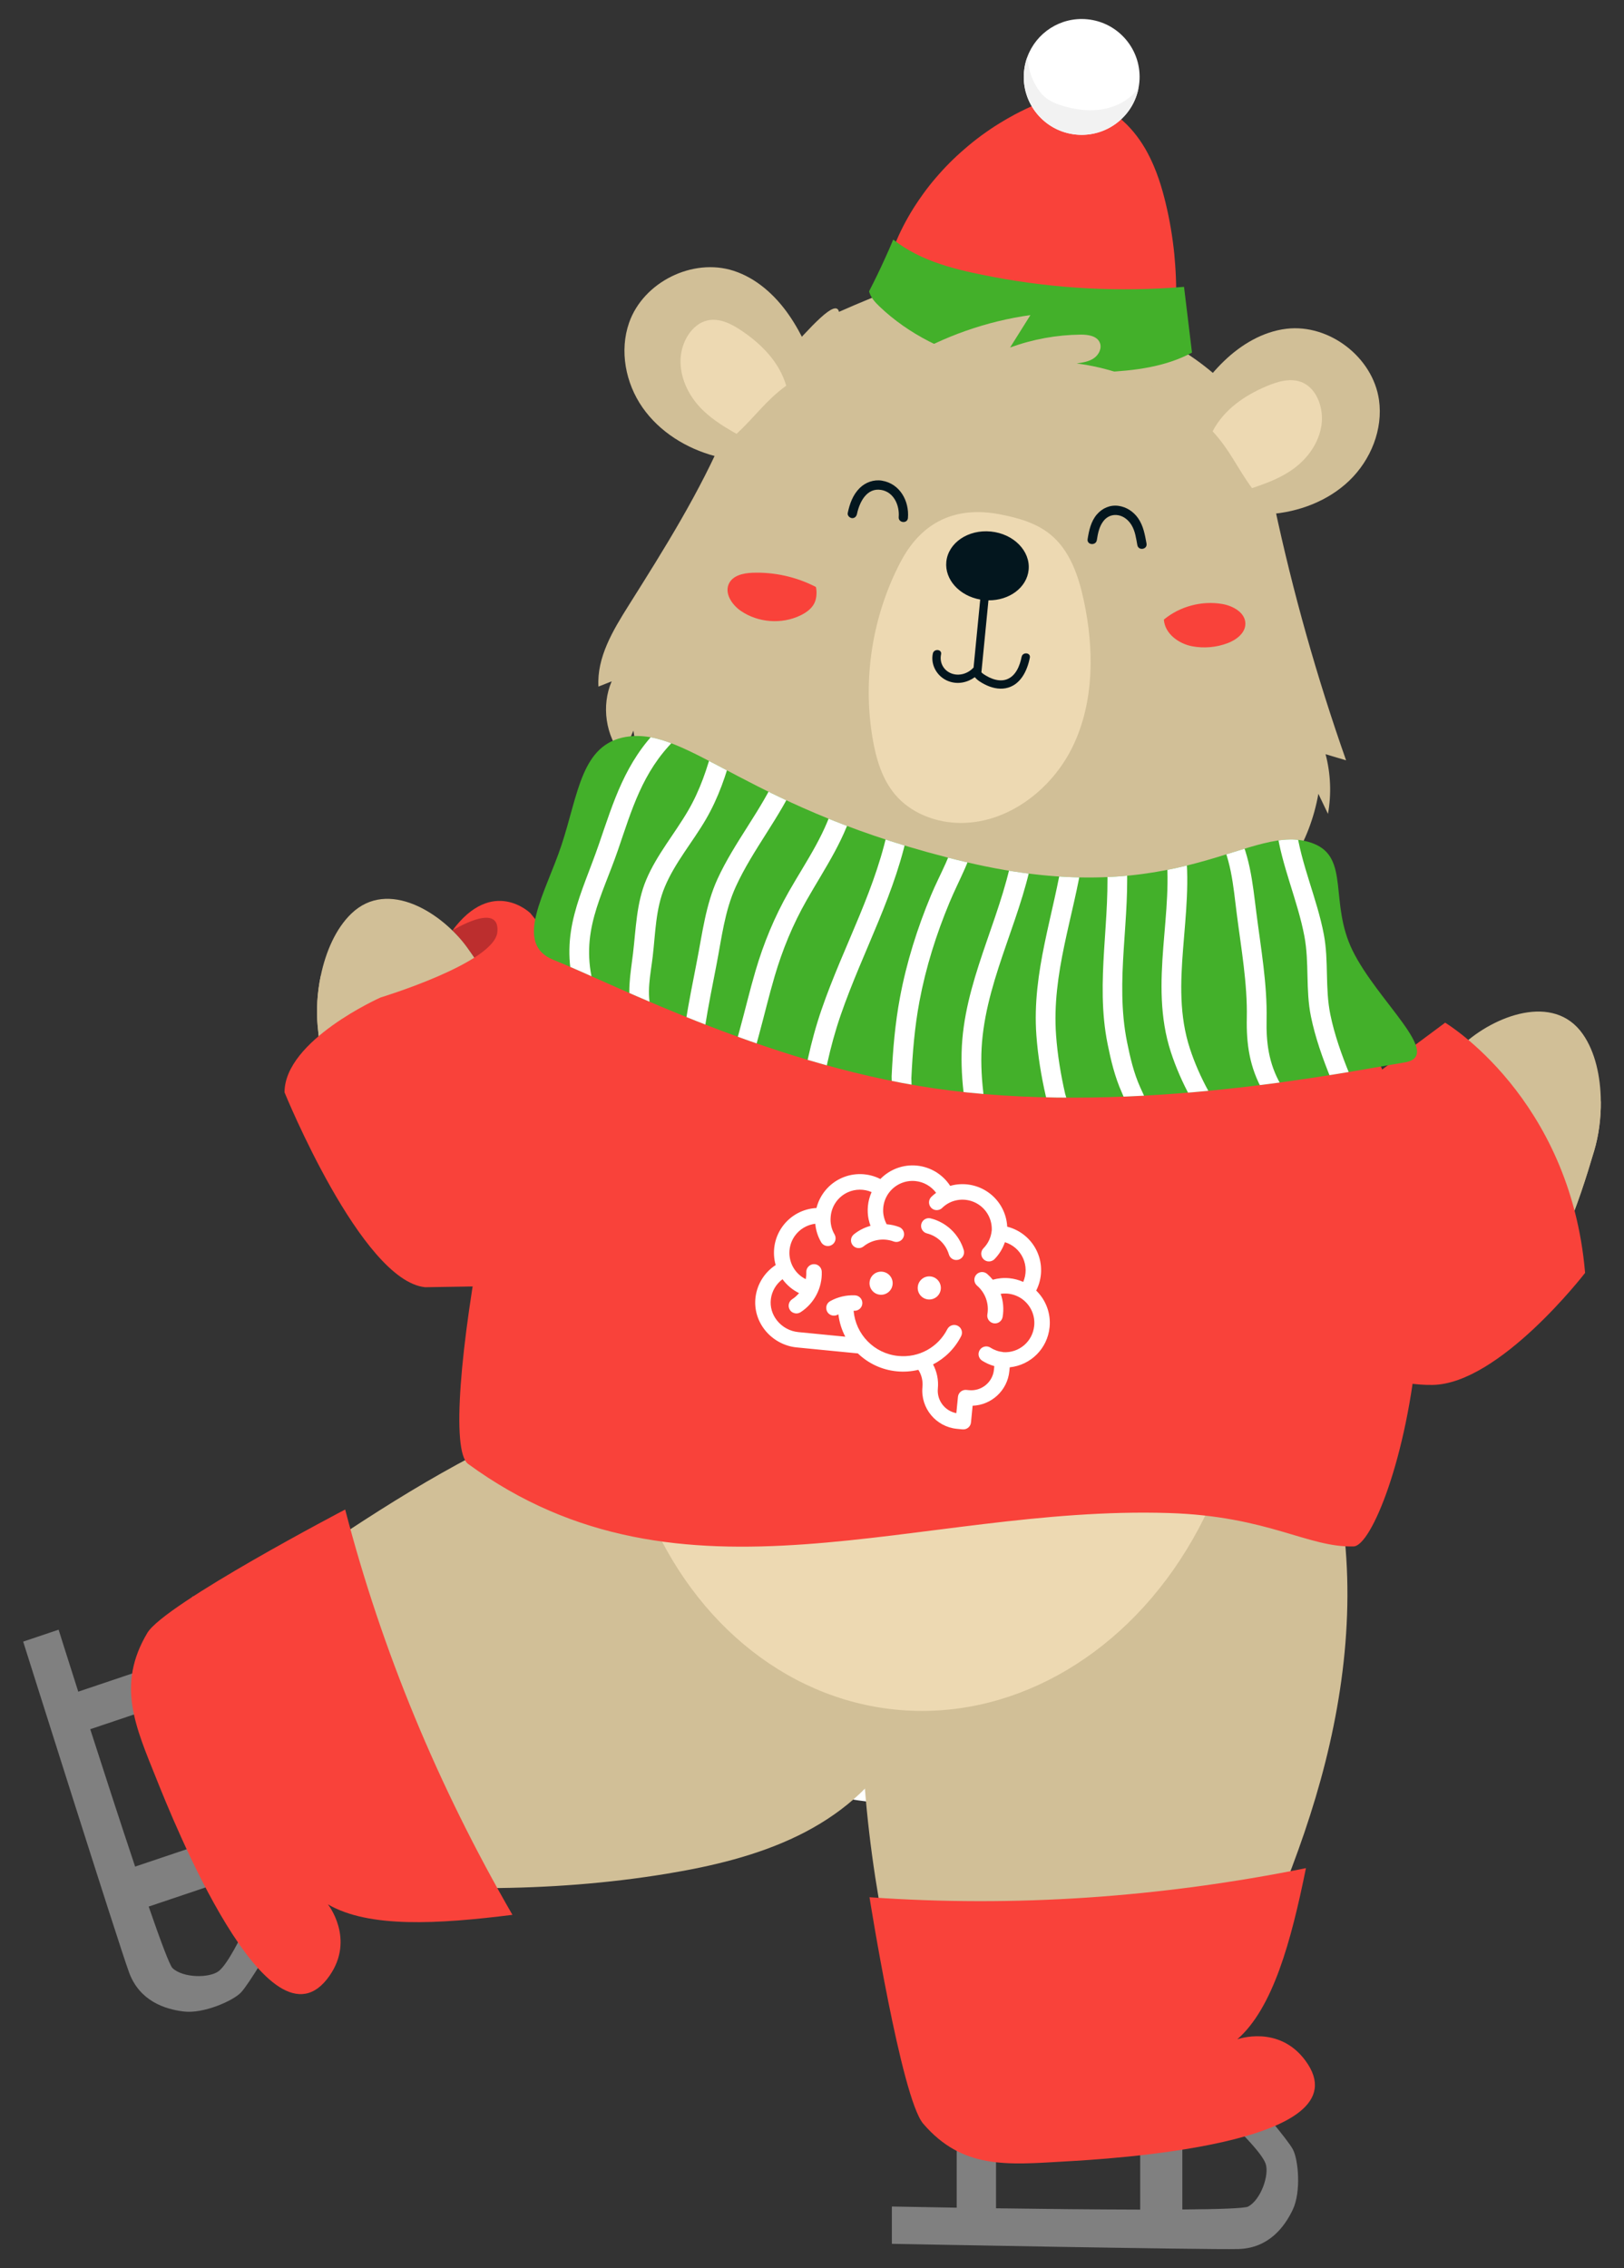<svg xmlns="http://www.w3.org/2000/svg" xmlns:xlink="http://www.w3.org/1999/xlink" viewBox="0 0 587.74 820.76">
    <rect x="0" y="0" width="587.74" height="820.76" fill="#333333" stroke="none"/>
    <defs>
        <clipPath id="clippath-1">
            <path d="M226.63,266.64c-16.26,2.69-17.26,20.53-23.4,39.12-5.79,17.52-17.65,35.75-2.86,41.62,21.92,8.69,80.45,39.38,143.4,47.23,68.33,8.52,141.34-6.31,164.57-10.15,14.45-2.39-9.8-22.04-18.84-40.5-8.49-17.34-.96-33.47-14.06-38.66-22.44-8.89-47.81,25.19-126.03,6.61-78.58-18.67-100.06-49.02-122.78-45.26Z" style="clip-rule: evenodd; fill: #43b02a;"/>
        </clipPath>
    </defs>
    <path d="M286.82,239.3c-3.27,7.44-10.8,14.46-15.73,20.79-33.71,43.37-64.87,88.77-78.89,142.69-14.65,56.35-15.69,117.66,1.43,173.56,25.43,83.03,200.58,103.28,255.85,42.09,31.37-34.72,49.01-110.4,48.96-147.34-.06-39.9-2.64-81.05-17.11-118.56-13.68-35.48-37.51-65.69-54.91-99.24" style="fill: #fff;"/>
    <path d="M315.28,521.45c-6.78-9.07-15.8-26.03-27.49-26.19-36.45-.52-72.05,10.01-104.24,25.39-32.19,15.38-61.39,35.54-90.44,55.61-1.5-4.07-10.44,3.89-13.66,6.86-3.22,2.97-9.61-8.71-10.1-4.46-2.49,21.45,1.01,50.35,4.92,71.75,1.13,6.18,2.91,12.51,7.18,17.39,7.11,8.12,19.19,10.27,30.22,11.57,43.12,5.1,86.97,5.69,129.51-1.3,16.44-2.7,32.81-6.58,47.56-13.76,14.74-7.18,27.85-17.89,35.3-31.81,4.12-7.71,6.43-16.19,8-24.72,5.41-29.37,1.75-61.59-16.75-86.32Z" style="fill: #d1bf97;"/>
    <path d="M454.74,519.89c10.01,5.5,28.15,12.15,30.14,23.73,6.21,36.09,1.39,72.83-8.76,106.85-10.15,34.02-25.48,65.72-40.74,97.25,4.25.94,14.74,14.36,12.32,17.95-2.43,3.6-6.86,4.88-10.97,5.94-20.78,5.38-49.84,5.82-71.56,4.84-6.27-.28-12.8-1.19-18.28-4.76-9.12-5.95-13.13-17.65-16.14-28.41-11.77-42.08-19.2-85.51-18.96-128.66.1-16.68,1.37-33.45,6.15-49.04,4.78-15.6,13.29-30.05,25.87-39.33,6.96-5.13,14.97-8.57,23.14-11.29,28.13-9.35,60.49-10.08,87.79,4.92Z" style="fill: #d1bf97;"/>
    <ellipse cx="337.48" cy="483.74" rx="135.59" ry="114.31" transform="translate(-176.84 772.48) rotate(-84.41)" style="fill: #edd9b2;"/>
    <path d="M439.94,446.88c13.91,20.26,35.69,33.17,58.51,39.38,19.1,5.2,37.57,2.39,51.85-13.62,13.6-15.24,20.84-36.63,26.67-56.3,1.57-5.3,2.45-11.56,2.38-17.87-.08-8.88-2.02-17.84-6.5-24.24-10.55-15.11-32.19-6.56-43.42,3.83-11.22,10.39-19.83,23.58-34.47,10.84-11.75-10.23-20.56-23.99-34.31-31.47-12.07-6.57-23.15,3.4-28.87,15.31-.39.8-.76,1.6-1.09,2.42-9.59,23.28-4.66,51.44,9.23,71.71Z" style="fill: #d1bf97;"/>
    <path d="M439.94,446.88c13.91,20.26,35.69,33.17,58.51,39.38,19.1,5.2,37.57,2.39,51.85-13.62,13.6-15.24,20.84-36.63,26.67-56.3,1.57-5.3,2.45-11.56,2.38-17.87-4.4,12.16-6.47,24.13-14.01,35.33-7.71,11.48-18.2,21.09-30.36,27.69-2.93,1.59-6.03,3.03-9.34,3.44-9.89,1.22-18.53-7.03-23.1-15.89-6.45-12.54-8.03-27.33-15.56-39.25-12-18.99-35.49-25.99-55.2-37.05-.39.8-.76,1.6-1.09,2.42-9.59,23.28-4.66,51.44,9.23,71.71Z" style="fill: #d1bf97;"/>
    <path d="M163.72,336.72s8.94,8.43,12.49,19.62l10.62-21.43s-2.25-2.74-2.81-2.99-4.13-1.37-4.13-1.37l-4.07-.4-5.98,2.13-6.13,4.44Z" style="fill: #bc2e2e;"/>
    <path d="M243.46,427.65c-17.57,17.17-41.44,25.62-65.04,27.29-19.74,1.4-37.32-4.94-48.23-23.42-10.39-17.59-13.34-39.98-15.24-60.41-.51-5.5-.16-11.82,1.13-17.99,1.8-8.7,5.44-17.11,11.08-22.52,13.29-12.78,32.85-.19,41.85,12.18,9,12.37,14.88,26.98,31.71,17.32,13.51-7.75,24.82-19.55,39.76-24.22,13.12-4.11,22.05,7.83,25.35,20.62.23.86.44,1.72.6,2.58,4.89,24.7-5.4,51.37-22.96,68.56Z" style="fill: #d1bf97;"/>
    <path d="M243.46,427.65c-17.57,17.17-41.44,25.62-65.04,27.29-19.74,1.4-37.32-4.94-48.23-23.42-10.39-17.59-13.34-39.98-15.24-60.41-.51-5.5-.16-11.82,1.13-17.99,1.95,12.78,1.66,24.93,6.89,37.38,5.33,12.76,13.77,24.22,24.41,33.06,2.56,2.13,5.32,4.15,8.49,5.18,9.47,3.11,19.54-3.31,25.74-11.11,8.76-11.05,13.17-25.26,22.88-35.49,15.46-16.3,39.86-18.62,61.33-25.64.23.86.44,1.72.6,2.58,4.89,24.7-5.4,51.37-22.96,68.56Z" style="fill: #d1bf97;"/>
    <path d="M163.72,336.72s17.23-10.71,16.29.5c-.93,11.21-42.25,23.73-42.25,23.73,0,0-34.73,15.41-34.79,34.33,0,0,27.78,68.26,50.92,70.53l39.39-.64,40.2-83.49-41.52-51.21s-13.65-13.42-28.24,6.27Z" style="fill: #f9423a;"/>
    <path d="M523.02,370.08s45.28,27.07,50.64,90.54c0,0-30.96,40.2-55.21,40.54-24.24.34-45.09-16.96-45.09-16.96l-4.17-74.1,53.83-40.03Z" style="fill: #f9423a;"/>
    <path d="M439.21,135.17c-8.71-7.45-18.7-13.18-29.41-16.67,2.19.1,4.48.18,6.48-.72,2.01-.89,3.62-3.07,3.12-5.21-.61-2.57-3.66-3.6-6.26-4.06-8.56-1.51-17.38-1.55-25.95-.12,3.13-3.39,6.26-6.78,9.39-10.18-15.97-.73-32.08,1.74-47.1,7.22,2.88-2.52,3.44-7.3,1.21-10.41-15.52,4.99-31.5,10.93-47.05,17.83-2.21-9.85-36.54,41.43-41.5,32.64l.72,10.07c-9.55,22.56-22.45,43.05-35.35,63.53-5.66,8.99-11.54,18.76-10.93,29.37,1.6-.63,3.2-1.27,4.79-1.9-3.8,8.81-2.22,19.7,3.93,27.07,1.31-3.08,2.62-6.16,3.93-9.24,1.86,12.84,7.64,25.09,16.34,34.71l204.58,29.25c14.11-7.4,23.91-23.61,26.98-41.09,1.16,2.42,2.32,4.84,3.48,7.26,1.28-7.15.98-14.57-.87-21.59,2.47.74,4.95,1.48,7.42,2.21-10.58-30.06-19.24-60.79-25.9-91.96l-22.03-48.03Z" style="fill: #d1bf97;"/>
    <path d="M296.94,137.25c-3.19-8.07-6.5-16.19-11.45-23.31-4.95-7.13-11.74-13.28-20-15.95-14.82-4.78-32.66,4.07-37.81,18.78-3.55,10.15-1.3,21.87,4.85,30.69,6.15,8.82,15.86,14.83,26.25,17.6,10.71-10.99,23.28-24.04,38.15-27.82Z" style="fill: #d1bf97;"/>
    <path d="M284.54,139.58c-2.53-8.63-8.96-14.99-15.79-19.67-3.87-2.66-8.36-4.98-12.84-3.92-5.46,1.29-9.36,7.66-9.61,13.99-.25,6.33,2.56,12.36,6.47,16.78,3.91,4.41,8.85,7.44,13.79,10.24,6.95-6.43,10.44-11.92,17.97-17.42Z" style="fill: #edd9b2;"/>
    <path d="M427.15,151.38c4.69-7.3,9.52-14.62,15.76-20.65,6.24-6.03,14.09-10.75,22.71-11.76,15.47-1.82,31.25,10.33,33.45,25.75,1.52,10.65-2.97,21.71-10.71,29.17-7.75,7.46-18.44,11.47-29.17,12.18-8.38-12.86-18.17-28.09-32.03-34.69Z" style="fill: #d1bf97;"/>
    <path d="M438.86,156.07c4.16-7.98,11.69-12.97,19.3-16.23,4.32-1.85,9.16-3.26,13.35-1.36,5.11,2.33,7.69,9.33,6.71,15.59-.98,6.26-4.91,11.63-9.6,15.2-4.69,3.57-10.13,5.58-15.52,7.37-5.57-7.66-7.93-13.71-14.25-20.57Z" style="fill: #edd9b2;"/>
    <path d="M325.99,203.22c-10.27,19.53-13.9,42.47-10.15,64.21,1.25,7.24,3.42,14.59,8.18,20.18,5.4,6.34,13.75,9.75,22.07,10.15,17.87.86,34.57-11.74,42.27-27.89,7.7-16.15,7.62-35.07,3.88-52.57-1.91-8.94-5.07-18.2-12.17-23.95-5.08-4.12-11.62-5.95-18.04-7.2-16.04-3.14-28.4,2.57-36.04,17.08Z" style="fill: #edd9b2;"/>
    <path d="M369.73,237.69c-.64,3.23-2.11,7.04-5.52,8.2-1.65.56-3.46.31-5.06-.28-.8-.29-1.57-.66-2.3-1.11-.35-.22-1.23-.7-1.67-1.22,0,0,0,0,0,0l2.55-26.04c7.55.08,13.91-4.62,14.54-11.03.67-6.85-5.45-13.06-13.68-13.87-8.22-.81-15.43,4.1-16.11,10.95-.63,6.45,4.76,12.33,12.27,13.67l-2.41,24.63s-.08.06-.12.09c-1.99,2.12-5.12,3.06-7.89,2.02-2.86-1.08-4.38-3.95-3.75-6.91.4-1.88-2.58-2.16-2.98-.29-.9,4.24,1.67,8.49,5.66,10,3.33,1.26,6.79.52,9.54-1.45.9,1.13,2.33,1.96,3.54,2.59,2.28,1.19,4.98,1.89,7.56,1.42,5.36-.98,7.85-6.24,8.81-11.06.37-1.89-2.61-2.17-2.98-.29Z" style="fill: #03161e;"/>
    <path d="M319.23,173.94c-2.97-.49-5.98.57-8.1,2.67-2.49,2.45-3.62,5.7-4.33,9.04-.19.89.68,1.75,1.51,1.84.99.1,1.65-.62,1.84-1.51.91-4.29,3.52-9.57,8.76-8.69,4.59.77,6.69,5.6,6.34,9.82-.18,2.15,3.16,2.49,3.34.33.52-6.15-2.92-12.42-9.36-13.49Z" style="fill: #03161e;"/>
    <path d="M414.94,196.69c-.6-3.21-1.13-6.38-3.02-9.12-1.66-2.41-4.23-4.12-7.15-4.52-3.02-.41-5.84.83-7.8,3.11-2.14,2.48-2.86,5.79-3.35,8.94-.33,2.14,3.02,2.46,3.34.33.37-2.4.86-4.9,2.38-6.87,1.31-1.7,3.26-2.5,5.39-2.11,2.06.38,3.76,1.85,4.81,3.61,1.31,2.19,1.62,4.76,2.08,7.22.4,2.12,3.71,1.56,3.31-.57Z" style="fill: #03161e;"/>
    <path d="M295.28,212.41c-7.04-3.65-15.04-5.44-22.97-5.14-3.25.12-7,.93-8.46,3.84-1.77,3.51.99,7.7,4.23,9.93,6.25,4.31,14.84,4.96,21.67,1.63,2.01-.98,3.93-2.35,4.95-4.34,1.02-1.98.9-4.68.58-5.92Z" style="fill: #f9423a;"/>
    <path d="M421.21,224.21c5.8-4.8,13.74-6.92,21.17-5.64,3.92.68,8.34,3.16,8.33,7.14,0,3.36-3.23,5.81-6.37,7.01-4.09,1.56-8.61,1.96-12.91,1.14-4.74-.9-9.85-4.44-10.22-9.65Z" style="fill: #f9423a;"/>
    <path d="M479.09,349.71c63.35,82.29,23.52,209.5,10.82,209.89-16.51.5-30.82-10.95-66.92-12.08-90.89-2.85-175.99,38.94-253.57-17.77-12.55-9.17,14.5-155.56,37.5-193.45l272.17,13.41Z" style="fill: #f9423a; fill-rule: evenodd;"/>
    <path d="M226.63,266.64c-16.26,2.69-17.26,20.53-23.4,39.12-5.79,17.52-17.65,35.75-2.86,41.62,21.92,8.69,80.45,39.38,143.4,47.23,68.33,8.52,141.34-6.31,164.57-10.15,14.45-2.39-9.8-22.04-18.84-40.5-8.49-17.34-.96-33.47-14.06-38.66-22.44-8.89-47.81,25.19-126.03,6.61-78.58-18.67-100.06-49.02-122.78-45.26Z" style="fill: #43b02a; fill-rule: evenodd;"/>
    <g style="clip-path: url(#clippath-1);">
        <path d="M214.87,356.78c-5.2-19.33,2.86-31.96,8.81-49.27,4.97-14.47,8.79-28.11,20.34-39.63,1.26-1.25,1.04-3.23-.48-4.43-1.52-1.19-3.78-1.14-5.04.11-12.2,12.16-16.44,26.48-21.69,41.76-6.32,18.4-14.44,31.93-8.91,52.48.46,1.7,2.39,2.86,4.31,2.58,1.92-.28,3.11-1.89,2.65-3.6Z" style="fill: #fff; fill-rule: evenodd;"/>
        <path d="M235.84,366.18c-2.02-6.73-.41-13.36.39-20.12,1-8.5,1.02-17.15,4.38-25.14,3.7-8.84,10.05-16.17,14.87-24.45,4.51-7.74,7.43-16.26,9.63-24.82.43-1.66-.79-3.4-2.72-3.9-1.93-.49-3.84.45-4.27,2.11-2.08,8.09-4.81,16.15-9.07,23.46-4.95,8.49-11.39,16.03-15.19,25.08-3.55,8.46-3.69,17.58-4.76,26.58-.89,7.51-2.43,14.9-.18,22.38.51,1.7,2.47,2.81,4.38,2.49,1.91-.33,3.04-1.97,2.53-3.67Z" style="fill: #fff; fill-rule: evenodd;"/>
        <path d="M247.38,376.17c-1.12,1.04-1.21,2.71-.13,3.98,1.22,1.43,3.47,1.81,5.02.84.91-.57,1.82-1.8,2.24-3.52.5-2.03.49-5.02.65-5.99,1.2-7.5,2.69-14.95,4.15-22.4,1.85-9.5,2.94-19.42,7.02-28.31,6.16-13.44,16.08-25.14,21.96-38.67.68-1.57-.26-3.43-2.12-4.15-1.85-.71-3.91-.02-4.59,1.56-5.86,13.49-15.77,25.16-21.91,38.57-4.25,9.27-5.47,19.6-7.41,29.51-1.46,7.51-2.97,15.02-4.18,22.58-.12.74-.14,2.65-.36,4.41-.07.55-.27,1.32-.33,1.58Z" style="fill: #fff; fill-rule: evenodd;"/>
        <path d="M271.77,383.63c.36-.69.83-1.63.96-2.06.68-2.31,1.28-4.65,1.92-6.97,1.94-7.1,3.63-14.28,5.71-21.34,2.82-9.6,6.57-18.72,11.56-27.49,6.58-11.58,14.57-22.93,17.48-35.97.37-1.67-.9-3.39-2.84-3.83-1.94-.45-3.81.55-4.18,2.22-2.78,12.53-10.58,23.36-16.9,34.48-5.2,9.14-9.11,18.64-12.05,28.64-2.09,7.1-3.78,14.31-5.74,21.44-.63,2.29-1.22,4.59-1.89,6.86-.19.64-1.01,1.84-1.27,2.52-.32.84-.29,1.55-.19,1.99.27,1.2,1.05,1.97,2.07,2.45.66.31,1.77.7,3.32.16,1.44-.5,2.23-1.77,2.04-3.09ZM266.91,380.81h-.01s.06-.01.06-.01h-.05ZM267.1,380.76h-.01s.03,0,.03,0h-.02Z" style="fill: #fff; fill-rule: evenodd;"/>
        <path d="M291.7,386.39c-.58.4-1.01.97-1.18,1.66-.41,1.66.83,3.4,2.77,3.87,1.57.39,3.28.09,4.47-1.54.96-1.31,1.52-5.1,1.65-5.68,1.29-5.84,2.86-11.61,4.81-17.27,8.09-23.47,20.3-44.52,24.84-69.15.31-1.68-1.02-3.37-2.97-3.76-1.95-.39-3.78.65-4.09,2.34-4.49,24.36-16.64,45.16-24.64,68.38-2.02,5.85-3.64,11.82-4.97,17.86-.06.28-.5,2.41-.68,3.29ZM294.46,385.84h-.02s.08.01.08.01h-.06ZM294.59,385.86l.16.04c-.05-.01-.11-.03-.16-.04Z" style="fill: #fff; fill-rule: evenodd;"/>
        <path d="M322.65,397.31c-.4.62-.53,1.38-.33,2.16.45,1.71,2.38,2.87,4.3,2.59.87-.13,2.17-.58,2.79-2.13.24-.6.45-1.86.5-3.36.09-2.54-.09-5.99-.08-6.37.44-9.37,1.2-18.64,2.93-27.83,2.32-12.35,6.07-24.24,10.9-35.85,3.4-8.19,8.23-16.21,9.68-25.02.28-1.69-1.08-3.36-3.04-3.72-1.95-.36-3.77.71-4.04,2.4-1.38,8.41-6.09,16.02-9.34,23.84-4.97,11.96-8.83,24.21-11.21,36.92-1.77,9.43-2.57,18.95-3.02,28.57-.02.33.12,2.98.1,5.37,0,.84-.1,1.95-.14,2.44ZM323.08,396.78c.48-.46,1.13-.78,1.9-.89-.54.08-1.34.25-1.9.89Z" style="fill: #fff; fill-rule: evenodd;"/>
        <path d="M356.18,399.24c-.06-.72-.3-3.79-.35-4.23-.68-5.99-.92-12.06-.42-17.99,2.09-24.55,15.29-46.53,18.83-70.69.25-1.69-1.14-3.35-3.1-3.69-1.96-.34-3.75.76-4,2.45-3.55,24.27-16.77,46.35-18.86,71.01-.54,6.29-.28,12.72.43,19.07.07.59.12,3.76.53,5.26.39,1.43,1.29,2.28,1.9,2.67,1.66,1.04,3.88.75,4.94-.63.75-.97.73-2.22.09-3.24Z" style="fill: #fff; fill-rule: evenodd;"/>
        <path d="M380.33,402.96c-.3,1.11.14,2.37,1.24,3.22,1.54,1.18,3.79,1.1,5.03-.16.46-.47,1.07-1.58.85-3.25-.27-2.02-1.81-6.25-1.96-6.93-1.6-7-2.76-14.05-3.28-21.12-1.66-22.57,6.39-42.93,9.7-64.7.26-1.69-1.12-3.35-3.08-3.7-1.96-.35-3.75.74-4.01,2.44-3.37,22.17-11.43,42.92-9.74,65.91.54,7.35,1.74,14.68,3.4,21.96.11.46.84,2.53,1.4,4.45.19.66.38,1.53.45,1.87Z" style="fill: #fff; fill-rule: evenodd;"/>
        <path d="M414.19,396.84l-1.52-3.34c-2.38-5.27-3.67-10.92-4.78-16.41-4.54-22.55,1.44-44.9-.27-67.44-.13-1.73-1.84-3.14-3.81-3.15-1.97,0-3.46,1.39-3.33,3.11,1.73,22.77-4.22,45.35.36,68.13,1.19,5.92,2.63,12,5.19,17.68.21.47,1.45,3.66,2.45,4.93,1.18,1.51,2.71,1.93,3.71,1.94,1.97.02,3.48-1.36,3.36-3.09-.06-.94-.59-1.79-1.38-2.37Z" style="fill: #fff; fill-rule: evenodd;"/>
        <path d="M439.56,399.22c-.37-.28-.55-.86-.82-1.41-.55-1.13-1.02-2.3-1.43-3.05-2.71-4.96-4.97-10.09-6.68-15.33-3.87-11.83-3.41-23.87-2.47-35.94.98-12.64,2.49-25.32.68-37.84-.25-1.73-2.04-3.05-4-2.95-1.96.09-3.35,1.57-3.1,3.3,1.75,12.12.23,24.39-.72,36.63-.99,12.81-1.36,25.58,2.74,38.13,1.83,5.59,4.24,11.08,7.13,16.38.47.86,1.01,2.3,1.68,3.54.72,1.33,1.61,2.47,2.54,3.18,1.55,1.17,3.8,1.08,5.02-.2,1.22-1.27.96-3.26-.59-4.42Z" style="fill: #fff; fill-rule: evenodd;"/>
        <path d="M467.35,398.63c-.7-.39-1.15-1.26-1.65-2.1-.84-1.42-1.53-2.94-2.15-4-4.47-7.76-5.33-15.41-5.16-23.63.26-12.75-2.05-25.68-3.68-38.43-1.42-11.12-2.31-22.02-8.32-32.41-.92-1.59-3.08-2.31-4.83-1.62-1.75.69-2.42,2.54-1.51,4.12,5.59,9.67,6.23,19.82,7.55,30.16,1.59,12.49,3.88,25.14,3.63,37.63-.19,9.29.93,17.91,5.97,26.68.77,1.33,1.67,3.35,2.8,5.05,1.08,1.62,2.39,2.98,3.8,3.77,1.72.96,3.9.57,4.87-.87.97-1.44.37-3.38-1.34-4.34Z" style="fill: #fff; fill-rule: evenodd;"/>
        <path d="M492.87,397.6c-.41-.57-1.27-1.81-1.56-2.33-1.16-2.13-2.02-4.35-2.91-6.56-2.86-7.05-5.46-14.29-6.94-21.59-1.97-9.69-.53-19.29-2.34-28.92-2.44-12.94-8.24-25.36-9.99-38.43-.23-1.73-2.01-3.06-3.97-2.99-1.96.08-3.37,1.54-3.13,3.27,1.76,13.17,7.57,25.69,10.04,38.73,1.82,9.65.38,19.28,2.36,29,1.55,7.65,4.26,15.25,7.26,22.64.99,2.42,1.95,4.87,3.22,7.21.5.91,2.08,3.17,2.31,3.47,1.58,2.08,3.95,1.5,4.05,1.47.05-.01,3.96-1.58,1.81-4.71-.06-.09-.13-.18-.2-.26Z" style="fill: #fff; fill-rule: evenodd;"/>
    </g>
    <path d="M425.29,115.74c-1.66.42-3.35.8-5.05,1.13-6.91,1.39-14.05,2.07-21.26,2.17-2.72.05-5.45,0-8.19-.12-7.88-.34-15.8-1.31-23.6-2.79-3.25-.61-6.46-1.3-9.65-2.08-6.63-1.6-13.13-3.53-19.39-5.7-2.58-.9-5.14-2.03-7.57-3.39-2.62-1.45-5.09-3.16-7.28-5.1-.9-.78-1.75-1.61-2.56-2.47,1.16-4.1,2.64-8.1,4.42-11.98,1.09-2.38,2.28-4.71,3.59-6.99.52-.9,1.04-1.79,1.6-2.68.21-.34.43-.68.64-1.02,1.01-1.57,2.06-3.11,3.16-4.63,1.41-1.95,2.91-3.86,4.49-5.69,3.18-3.74,6.67-7.25,10.45-10.49,3.91-3.41,8.15-6.52,12.63-9.29,1.81-1.11,3.64-2.17,5.52-3.18,5.4-2.86,11.1-5.26,17.01-7.09,1.02-.31,2.04-.61,3.07-.89,1.9.75,3.87,1.53,5.82,2.39,4.24,1.81,8.43,3.92,11.84,6.68,3.93,3.19,7.02,7.06,9.5,11.3,1.15,1.99,2.16,4.06,3.07,6.19,1.29,3.03,2.35,6.15,3.23,9.31.36,1.28.69,2.57,1,3.84,1.52,6.21,2.58,12.52,3.22,18.86.12,1.28.23,2.56.31,3.84.43,5.78.48,11.58.16,17.36-.04.83-.09,1.68-.16,2.53Z" style="fill: #f9423a;"/>
    <path d="M431.41,127.59c-9.66,5.21-20.88,6.57-31.84,7.07-14.48.67-29.13-.03-43.19-3.59-14.06-3.56-27.53-10.1-38.03-20.11-1.64-1.56-3.27-3.32-3.83-5.53,1.95-3.79,4-7.97,5.85-12.1,1.03-2.24,2.01-4.47,2.89-6.63,10.23,8.08,23.11,11.02,35.93,13.47,22.8,4.35,46.19,5.57,69.32,3.63l2.05,16.92.83,6.87Z" style="fill: #43b02a;"/>
    <path d="M412.34,29.78c-.07.75-.18,1.47-.32,2.19-2.07,10.39-11.71,17.74-22.5,16.74-11.53-1.08-20-11.29-18.92-22.82.17-1.86.59-3.64,1.21-5.32,3.2-8.69,11.94-14.5,21.61-13.6,11.53,1.08,20,11.29,18.92,22.82Z" style="fill: #fff;"/>
    <path d="M412.02,31.96c-2.07,10.39-11.71,17.74-22.5,16.74-11.53-1.08-20-11.29-18.92-22.82.17-1.86.59-3.64,1.21-5.32.2,3.59,1.24,7.14,2.99,10.27.86,1.54,1.89,3.01,3.23,4.18,1.89,1.65,4.28,2.6,6.67,3.32,4.02,1.2,8.25,1.84,12.43,1.45,4.18-.38,8.3-1.82,11.57-4.45,1.24-1,2.34-2.14,3.32-3.37Z" style="fill: #f2f2f2;"/>
    <path d="M421.64,142.49c-9.93-5.72-20.8-9.52-31.98-10.97,2.17-.31,4.43-.65,6.24-1.9,1.81-1.25,3-3.69,2.1-5.69-1.07-2.41-4.26-2.86-6.9-2.84-8.69.09-17.36,1.67-25.53,4.66,2.45-3.91,4.9-7.82,7.35-11.73-15.83,2.22-31.21,7.61-44.97,15.76" style="fill: #d1bf97;"/>
    <path d="M336.72,461.9c-2.3-.23-4.35,1.46-4.57,3.76-.23,2.3,1.46,4.35,3.76,4.57s4.35-1.46,4.57-3.76c.23-2.3-1.46-4.35-3.76-4.57Z" style="fill: #fff;"/>
    <path d="M319.28,460.19c-2.3-.23-4.35,1.46-4.57,3.76-.23,2.3,1.46,4.35,3.76,4.57s4.35-1.46,4.57-3.76c.23-2.3-1.46-4.35-3.76-4.57Z" style="fill: #fff;"/>
    <path d="M336.83,440.9c-1.5-.37-3.02.53-3.4,2.03-.38,1.5.53,3.02,2.03,3.4,3.8.95,6.85,3.88,7.96,7.63.33,1.13,1.31,1.88,2.41,1.99.35.03.71,0,1.07-.1,1.48-.44,2.33-2,1.89-3.48-1.67-5.64-6.25-10.04-11.97-11.47Z" style="fill: #fff;"/>
    <path d="M379.86,480.25c.49-4.96-1.34-9.82-4.85-13.23,2.22-4.36,2.39-9.55.33-14.09-2.06-4.54-6.07-7.83-10.82-9.03-.25-4.89-2.71-9.47-6.76-12.36-4.05-2.9-9.17-3.75-13.88-2.41-2.66-4.11-7.08-6.84-12.04-7.33-4.96-.49-9.82,1.34-13.23,4.85-4.36-2.22-9.55-2.39-14.09-.33-4.54,2.06-7.83,6.07-9.03,10.82-4.89.25-9.46,2.71-12.36,6.76-2.9,4.05-3.75,9.18-2.41,13.89-3.99,2.59-6.7,6.86-7.29,11.65-.52,4.27.71,8.51,3.46,11.94,2.82,3.51,6.99,5.78,11.44,6.21l22.14,2.17c3.7,3.56,8.58,5.95,14.07,6.48,2.68.26,5.31.06,7.82-.54,1.17,1.84,1.7,3.99,1.48,6.2-.74,7.61,4.84,14.4,12.45,15.15l2.06.2c1.54.15,2.91-.97,3.06-2.51l.59-6.05c6.83-.24,12.61-5.52,13.29-12.51l.14-1.39c7.55-.78,13.66-6.73,14.43-14.55ZM363.06,489.28s0,0,0,0c-1.66-.18-3.21-.72-4.6-1.61-1.3-.84-3.03-.46-3.87.84-.84,1.3-.46,3.03.84,3.87,1.36.87,2.86,1.54,4.42,1.97l-.13,1.29c-.44,4.54-4.5,7.86-9.03,7.42l-.94-.09c-1.54-.15-2.91.97-3.06,2.51l-.58,5.9c-4.16-.78-7.11-4.64-6.69-8.93.3-3.02-.33-6.06-1.74-8.71,4.27-2.2,7.85-5.7,10.16-10.21.7-1.38.16-3.06-1.22-3.77-1.37-.7-3.06-.16-3.77,1.22-3.39,6.62-10.36,10.43-17.77,9.7-8.74-.86-15.43-7.84-16.15-16.35.08,0,.16,0,.24,0,1.54.07,2.85-1.13,2.92-2.67.07-1.54-1.12-2.85-2.67-2.92-3.13-.14-6.23.58-8.96,2.1-1.35.75-1.84,2.45-1.09,3.81.46.84,1.29,1.34,2.18,1.43.54.05,1.11-.05,1.63-.34.08-.04.16-.08.24-.12.34,2.88,1.2,5.61,2.5,8.09l-17.05-1.67c-2.96-.29-5.74-1.8-7.62-4.14-1.8-2.25-2.61-5-2.27-7.76.35-2.9,1.91-5.51,4.22-7.23,1.56,2.15,3.62,3.87,5.99,5.03-.71.84-1.54,1.59-2.48,2.2-1.3.84-1.68,2.57-.84,3.87.48.75,1.26,1.19,2.08,1.27.61.06,1.24-.08,1.79-.43,4.95-3.19,7.89-8.82,7.66-14.7-.06-1.54-1.36-2.75-2.9-2.69-1.54.06-2.75,1.36-2.69,2.9.03.86-.04,1.7-.2,2.53-2.04-1.01-3.73-2.66-4.78-4.74-.02-.05-.06-.08-.08-.13-.01-.03-.02-.06-.03-.09-1.65-3.49-1.28-7.6.96-10.73,1.75-2.45,4.45-4.01,7.38-4.36.21,2.35.92,4.62,2.13,6.68.47.81,1.28,1.29,2.15,1.37.57.06,1.15-.06,1.68-.37,1.34-.78,1.79-2.49,1.01-3.83-1.13-1.94-1.61-4.14-1.39-6.39,0,0,0-.01,0-.02,0,0,0-.01,0-.02.32-3.85,2.69-7.22,6.2-8.81,2.75-1.25,5.88-1.24,8.6-.07-.7,1.58-1.16,3.28-1.33,5.02-.04.4-.06.8-.07,1.19,0,.15,0,.3,0,.44,0,.25,0,.5.01.74,0,.18.03.35.04.53.02.22.03.44.06.65.02.18.05.36.08.54.03.21.07.43.11.64.01.05.02.11.03.16,0,.04.03.08.04.12.16.74.37,1.47.63,2.18-2.17.6-4.23,1.64-6.02,3.09-1.2.97-1.39,2.74-.41,3.94.49.61,1.18.95,1.9,1.02s1.44-.13,2.03-.61c3.04-2.46,7.21-3.14,10.88-1.78,1.45.54,3.06-.2,3.6-1.65.54-1.45-.2-3.06-1.65-3.6-1.47-.55-2.99-.87-4.51-.99-.03-.09-.06-.17-.1-.26-.44-.87-.75-1.79-.94-2.73-.03-.13-.05-.26-.07-.39-.02-.13-.04-.25-.06-.38-.02-.13-.03-.27-.04-.4-.01-.12-.02-.25-.03-.37,0-.15,0-.31,0-.46,0-.1,0-.21,0-.31,0-.26.02-.52.05-.78.18-1.8.81-3.52,1.83-5,0,0,0,0,.01-.01,2.2-3.17,5.94-4.91,9.78-4.53,3.02.3,5.73,1.87,7.5,4.26-.61.45-1.19.93-1.73,1.46-1.1,1.08-1.12,2.85-.04,3.96.48.49,1.09.77,1.73.83.79.08,1.62-.18,2.23-.79.82-.81,1.77-1.47,2.8-1.97,3.49-1.64,7.6-1.27,10.72.97,2.92,2.09,4.58,5.52,4.43,9.09,0,.04-.02.07-.02.11-.24,2.44-1.27,4.66-2.99,6.41-1.08,1.1-1.07,2.88.04,3.96.47.47,1.07.73,1.69.79.81.08,1.65-.2,2.27-.82,1.71-1.74,2.98-3.85,3.77-6.14,2.88.89,5.29,2.96,6.56,5.77,1.25,2.76,1.24,5.88.07,8.6-1.58-.7-3.28-1.16-5.02-1.33-2.03-.2-4.05,0-6,.54-.62-.75-1.3-1.46-2.05-2.11-1.18-1-2.94-.86-3.95.31-1,1.18-.86,2.94.31,3.95,2.98,2.54,4.41,6.52,3.73,10.38-.27,1.52.75,2.97,2.28,3.24.07.01.14.02.21.03,1.44.14,2.77-.85,3.03-2.3.5-2.85.23-5.74-.7-8.39.85-.12,1.72-.16,2.59-.07,1.8.18,3.52.81,5,1.82,0,0,0,0,.01.01,3.17,2.2,4.91,5.94,4.53,9.78-.56,5.73-5.49,9.93-11.23,9.57Z" style="fill: #fff;"/>
    <path d="M467.88,777.76c-2.03-3.77-13.21-16.64-13.21-16.64l-6.78,9.42s8.81,8.48,10.17,12.49c1.35,4.01-1.7,12.94-6.33,15.45-1.21.66-10.61.97-23.83,1.07v-22.17h-15.25v22.21c-16.57-.03-35.78-.24-52.18-.48v-21.73h-14.23v21.51c-13.91-.23-23.47-.42-23.47-.42v13.5s114.62,2.2,125.46,1.88c10.84-.31,16.6-7.85,19.65-14.27,3.05-6.42,2.03-18.07,0-21.84Z" style="fill: gray;"/>
    <path d="M472.64,676.02c-52.82,10.65-105.48,14.25-157.96,10.53,0,0,11.5,72.7,19.43,81.94,14.27,16.62,30.53,14.86,51.21,13.68,14.69-.84,109.81-5.96,87.07-36.56-9.69-13.04-24.6-7.65-24.6-7.65,12.87-11.24,19.46-35.34,24.84-61.93Z" style="fill: #f9423a;"/>
    <path d="M87.29,720.93c2.93-3.13,11.58-17.87,11.58-17.87l-11.11-3.42s-5.23,11.08-8.61,13.65c-3.38,2.57-12.83,2.53-16.7-1.07-1.01-.94-4.32-9.77-8.64-22.29l21.06-7.09-4.88-14.48-21.09,7.1c-5.27-15.75-11.21-34.06-16.24-49.71l20.64-6.95-4.55-13.52-20.43,6.88c-4.24-13.28-7.11-22.43-7.11-22.43l-12.82,4.32s34.57,109.56,38.34,119.76c3.77,10.2,12.77,13.26,19.84,14.1,7.07.84,17.81-3.85,20.74-6.98Z" style="fill: gray;"/>
    <path d="M185.45,692.91c-27.01-46.76-47.27-95.62-60.53-146.66,0,0-65.37,34.18-71.61,44.67-11.22,18.87-4.34,33.75,3.39,53.02,5.49,13.68,40.78,102.39,62.58,71,9.29-13.38-.6-25.81-.6-25.81,14.79,8.63,39.79,7.18,66.77,3.79Z" style="fill: #f9423a;"/>
</svg>